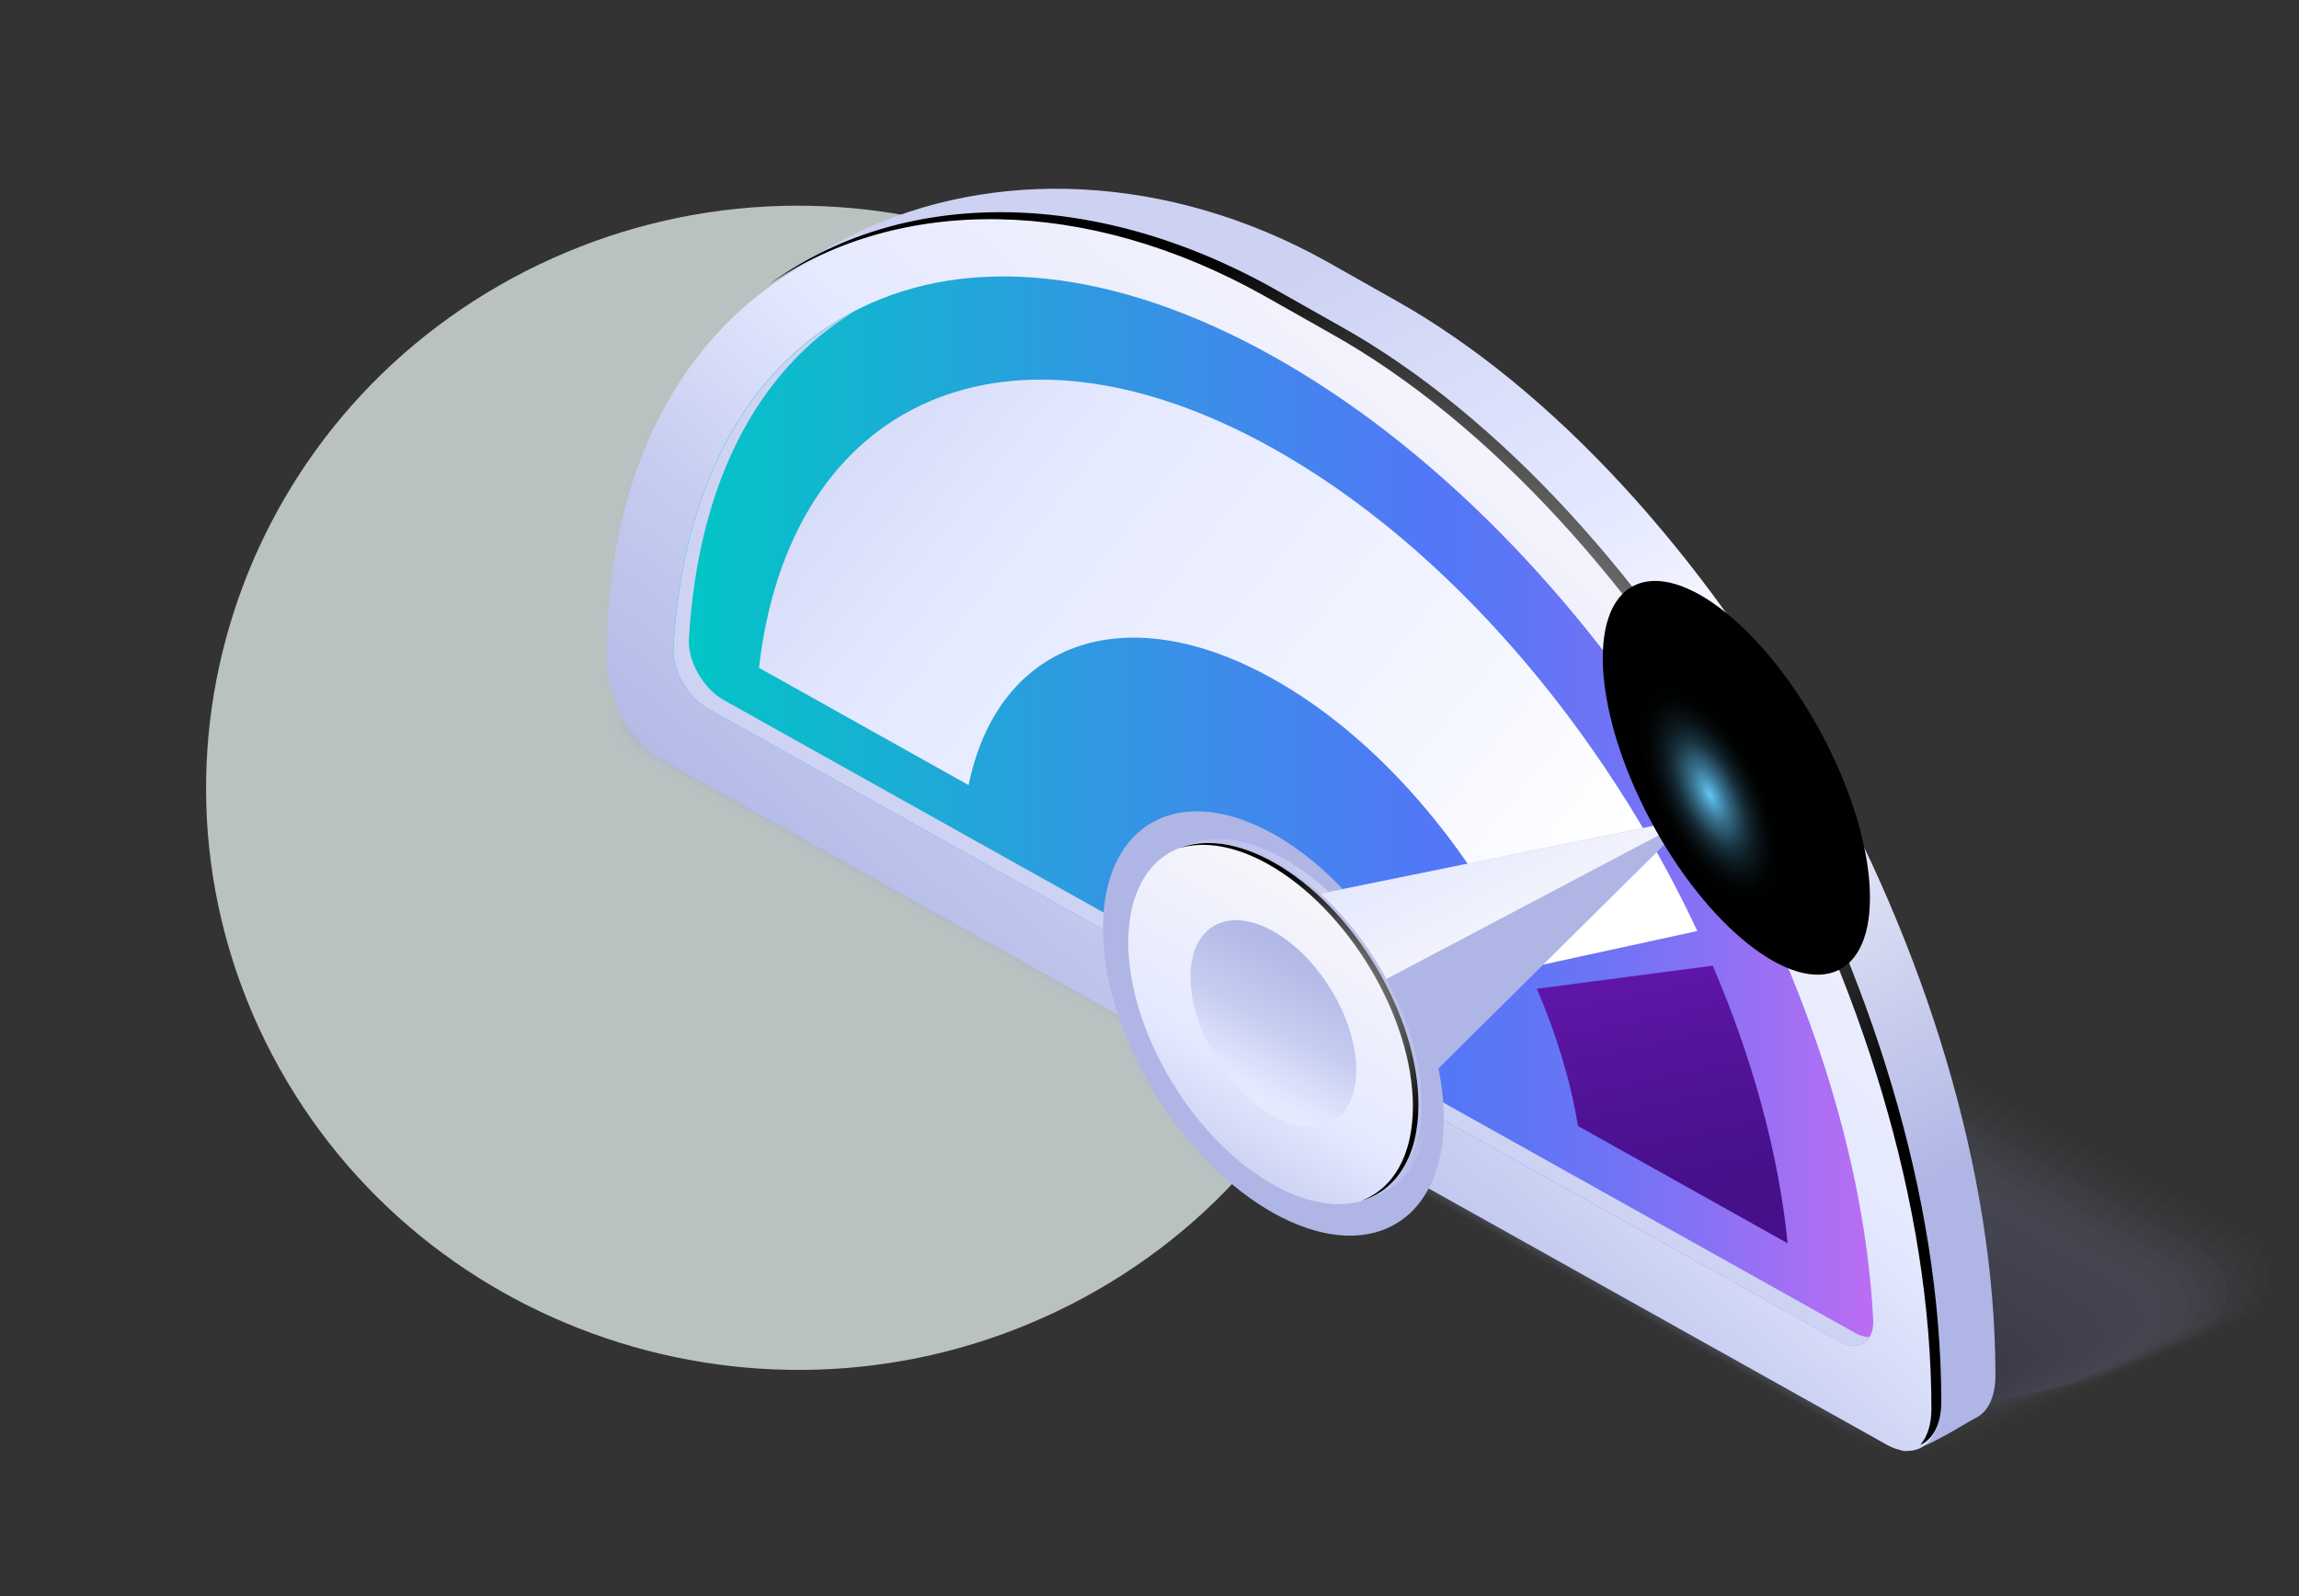<?xml version="1.0" encoding="UTF-8"?> <svg xmlns="http://www.w3.org/2000/svg" width="72" height="50" viewBox="0 0 72 50" fill="none"><rect x="0" y="0" width="72" height="50" fill="#333333" stroke="none"/><path d="M33.542 40.861C42.632 36.222 46.176 25.217 41.458 16.28C36.74 7.343 25.548 3.858 16.458 8.497C7.369 13.135 3.824 24.14 8.542 33.078C13.26 42.015 24.452 45.499 33.542 40.861Z" fill="#B9C1C1"></path><g opacity="0.2"><path opacity="0.05" d="M20.14 20.993L21.456 19.983C21.489 19.963 23.785 18.235 23.81 18.247L26.522 16.309C26.997 16.043 27.651 15.929 28.259 15.929C28.784 15.929 29.309 16.067 29.688 16.281L47.626 26.197L49.943 27.477L70.198 38.674C70.618 38.908 70.927 39.287 71.01 39.683C71.027 39.764 71.039 39.844 71.039 39.925C71.056 40.483 70.706 41.011 70.068 41.367L68.577 42.053C68.544 42.069 65.952 43.224 65.923 43.208L61.42 45.077C60.945 45.344 60.287 45.457 59.683 45.457C59.158 45.457 58.629 45.32 58.254 45.106L42.106 36.057L39.136 34.394L20.015 23.682C19.581 23.439 19.269 23.048 19.194 22.636C19.181 22.567 19.173 22.499 19.169 22.426C19.148 21.869 19.502 21.336 20.14 20.985V20.993Z" fill="#ABB2E2"></path><path opacity="0.1" d="M20.163 21.037L21.467 20.04C21.534 20.003 23.762 18.356 23.821 18.388L26.516 16.616C26.966 16.361 27.653 16.289 28.228 16.289C28.728 16.289 29.278 16.45 29.636 16.648L47.4 26.468L49.691 27.736L69.75 38.823C70.15 39.045 70.484 39.433 70.571 39.808C70.588 39.885 70.604 39.966 70.609 40.047C70.642 40.596 70.304 41.12 69.671 41.476L68.201 42.166C68.134 42.203 65.622 43.301 65.564 43.269L61.11 44.948C60.66 45.203 59.969 45.271 59.398 45.271C58.898 45.271 58.344 45.11 57.986 44.908L41.98 35.944L39.035 34.297L20.084 23.686C19.672 23.456 19.334 23.056 19.255 22.668C19.242 22.6 19.23 22.531 19.221 22.462C19.184 21.913 19.526 21.388 20.159 21.033L20.163 21.037Z" fill="#A7ADDF"></path><path opacity="0.14" d="M20.191 21.077L21.486 20.096C21.582 20.044 23.753 18.477 23.836 18.526L26.515 16.915C26.944 16.676 27.656 16.644 28.202 16.644C28.677 16.644 29.252 16.826 29.589 17.015L47.178 26.742L49.448 27.998L69.311 38.98C69.69 39.194 70.053 39.586 70.14 39.941C70.157 40.018 70.178 40.095 70.186 40.172C70.24 40.709 69.911 41.233 69.282 41.589L67.828 42.283C67.732 42.336 65.295 43.382 65.212 43.333L60.804 44.819C60.375 45.057 59.659 45.089 59.113 45.089C58.638 45.089 58.059 44.908 57.722 44.714L41.862 35.835L38.946 34.204L20.17 23.69C19.782 23.472 19.416 23.064 19.332 22.697C19.316 22.632 19.299 22.563 19.295 22.495C19.241 21.958 19.566 21.433 20.199 21.077H20.191Z" fill="#A3A9DC"></path><path opacity="0.19" d="M20.218 21.122L21.501 20.153C21.63 20.08 23.734 18.602 23.846 18.663L26.513 17.217C26.917 16.991 27.663 16.999 28.175 16.999C28.621 16.999 29.225 17.201 29.546 17.383L46.959 27.013L49.205 28.256L68.868 39.134C69.226 39.336 69.614 39.739 69.701 40.071C69.722 40.143 69.743 40.22 69.751 40.293C69.822 40.818 69.51 41.342 68.876 41.694L67.443 42.388C67.314 42.461 64.956 43.446 64.844 43.386L60.486 44.682C60.082 44.908 59.332 44.896 58.816 44.896C58.37 44.896 57.761 44.69 57.441 44.512L41.727 35.718L38.836 34.099L20.23 23.686C19.864 23.48 19.468 23.06 19.385 22.717C19.368 22.652 19.347 22.587 19.339 22.523C19.264 21.998 19.581 21.473 20.214 21.118L20.218 21.122Z" fill="#9FA4D8"></path><path opacity="0.24" d="M20.244 21.162L21.518 20.205C21.681 20.117 23.722 18.72 23.864 18.8L26.514 17.516C26.893 17.302 27.672 17.355 28.155 17.355C28.576 17.355 29.201 17.581 29.505 17.75L46.743 27.288L48.968 28.519L68.435 39.287C68.773 39.477 69.185 39.889 69.277 40.2C69.298 40.273 69.323 40.341 69.335 40.418C69.423 40.935 69.123 41.456 68.494 41.807L67.077 42.505C66.915 42.594 64.636 43.527 64.494 43.45L60.183 44.553C59.804 44.767 59.02 44.714 58.537 44.714C58.116 44.714 57.483 44.484 57.183 44.318L41.615 35.609L38.753 34.006L20.319 23.694C19.973 23.5 19.552 23.072 19.465 22.749C19.448 22.684 19.423 22.624 19.411 22.559C19.319 22.043 19.623 21.522 20.252 21.17L20.244 21.162Z" fill="#9BA0D5"></path><path opacity="0.29" d="M20.269 21.207L21.532 20.266C21.727 20.157 23.706 18.849 23.873 18.942L26.506 17.823C26.864 17.625 27.668 17.714 28.122 17.714C28.518 17.714 29.168 17.96 29.451 18.118L46.515 27.558L48.714 28.777L67.986 39.441C68.303 39.619 68.744 40.038 68.832 40.329C68.853 40.402 68.882 40.467 68.898 40.539C69.003 41.044 68.715 41.565 68.086 41.916L66.691 42.618C66.495 42.728 64.295 43.604 64.124 43.511L59.862 44.419C59.504 44.617 58.692 44.524 58.238 44.524C57.842 44.524 57.184 44.274 56.905 44.117L41.482 35.492L38.645 33.905L20.382 23.69C20.057 23.508 19.607 23.072 19.52 22.769C19.503 22.705 19.474 22.648 19.461 22.584C19.349 22.079 19.64 21.558 20.269 21.207Z" fill="#979BD2"></path><path opacity="0.33" d="M20.294 21.251L21.548 20.322C21.773 20.197 23.689 18.97 23.885 19.079L26.506 18.126C26.839 17.94 27.676 18.069 28.097 18.069C28.464 18.069 29.143 18.34 29.405 18.485L46.29 27.832L48.469 29.04L67.54 39.598C67.836 39.764 68.303 40.192 68.394 40.462C68.419 40.531 68.448 40.596 68.465 40.668C68.59 41.161 68.311 41.678 67.686 42.029L66.307 42.736C66.082 42.861 63.958 43.684 63.762 43.571L59.546 44.29C59.213 44.476 58.367 44.343 57.946 44.343C57.58 44.343 56.892 44.068 56.63 43.923L41.353 35.383L38.545 33.812L20.453 23.698C20.148 23.528 19.669 23.08 19.582 22.802C19.561 22.741 19.532 22.684 19.515 22.62C19.386 22.127 19.665 21.606 20.29 21.255L20.294 21.251Z" fill="#9397CF"></path><path opacity="0.38" d="M20.317 21.292L21.562 20.375C21.821 20.23 23.675 19.091 23.9 19.216L26.503 18.425C26.812 18.251 27.678 18.425 28.074 18.425C28.416 18.425 29.12 18.715 29.361 18.853L46.071 28.103L48.225 29.298L67.1 39.748C67.375 39.901 67.871 40.341 67.963 40.588C67.988 40.656 68.021 40.717 68.042 40.785C68.184 41.27 67.921 41.783 67.296 42.134L65.938 42.841C65.68 42.986 63.634 43.749 63.41 43.624L59.243 44.149C58.935 44.322 58.056 44.149 57.665 44.149C57.323 44.149 56.611 43.854 56.369 43.717L41.238 35.262L38.455 33.707L20.534 23.69C20.25 23.532 19.742 23.076 19.654 22.818C19.634 22.757 19.6 22.701 19.579 22.644C19.43 22.16 19.7 21.643 20.325 21.296L20.317 21.292Z" fill="#8F92CC"></path><path opacity="0.43" d="M20.34 21.336L21.573 20.431C21.865 20.27 23.652 19.212 23.906 19.353L26.494 18.727C26.781 18.566 27.677 18.78 28.039 18.78C28.356 18.78 29.081 19.091 29.31 19.22L45.844 28.377L47.977 29.56L66.657 39.905C66.912 40.046 67.436 40.494 67.524 40.721C67.549 40.789 67.586 40.846 67.611 40.914C67.77 41.387 67.52 41.9 66.895 42.251L65.558 42.961C65.266 43.123 63.3 43.834 63.045 43.692L58.925 44.027C58.638 44.189 57.734 43.971 57.371 43.971C57.055 43.971 56.318 43.652 56.093 43.527L41.103 35.153L38.346 33.614L20.595 23.698C20.336 23.552 19.745 23.1 19.707 22.85C19.674 22.793 19.649 22.737 19.628 22.68C19.461 22.208 19.715 21.695 20.34 21.344V21.336Z" fill="#8B8EC9"></path><path opacity="0.48" d="M20.366 21.376L21.59 20.488C21.915 20.306 23.64 19.337 23.919 19.491L26.494 19.026C26.756 18.881 27.681 19.131 28.014 19.131C28.302 19.131 29.056 19.466 29.264 19.579L45.624 28.64L47.736 29.807L66.22 40.046C66.453 40.176 67.053 40.62 67.095 40.838C67.132 40.898 67.162 40.959 67.187 41.024C67.366 41.488 67.124 41.997 66.503 42.344L65.183 43.059C64.858 43.24 62.971 43.894 62.687 43.737L58.617 43.878C58.355 44.023 57.417 43.765 57.084 43.765C56.797 43.765 56.03 43.426 55.826 43.309L40.983 35.02L38.254 33.497L20.674 23.682C20.436 23.549 19.811 23.088 19.774 22.858C19.736 22.806 19.711 22.749 19.686 22.692C19.499 22.232 19.745 21.72 20.366 21.368V21.376Z" fill="#8789C6"></path><path opacity="0.52" d="M20.393 21.421L21.605 20.544C21.964 20.347 23.626 19.458 23.934 19.632L26.492 19.333C26.729 19.2 27.688 19.495 27.988 19.495C28.25 19.495 29.029 19.85 29.216 19.955L45.401 28.923L47.488 30.077L65.773 40.208C65.985 40.325 66.614 40.777 66.652 40.975C66.693 41.032 66.727 41.092 66.752 41.153C66.952 41.605 66.722 42.114 66.102 42.461L64.802 43.176C64.444 43.373 62.636 43.971 62.323 43.801L58.299 43.753C58.062 43.886 57.091 43.583 56.787 43.583C56.524 43.583 55.733 43.22 55.545 43.115L40.848 34.91L38.144 33.4L20.735 23.682C20.518 23.561 19.864 23.092 19.826 22.886C19.789 22.834 19.756 22.781 19.731 22.725C19.522 22.277 19.756 21.764 20.381 21.417L20.393 21.421Z" fill="#8385C2"></path><path opacity="0.57" d="M20.424 21.465L21.628 20.601C22.016 20.383 23.615 19.579 23.953 19.769L26.494 19.632C26.706 19.511 27.694 19.846 27.969 19.846C28.206 19.846 29.006 20.221 29.177 20.318L45.187 29.189L47.253 30.332L65.341 40.357C65.529 40.462 66.195 40.922 66.229 41.1C66.27 41.157 66.308 41.213 66.337 41.274C66.554 41.714 66.337 42.223 65.716 42.566L64.433 43.285C64.046 43.502 62.313 44.044 61.975 43.854L58.001 43.612C57.789 43.733 56.785 43.389 56.514 43.389C56.276 43.389 55.464 43.006 55.293 42.909L40.742 34.789L38.067 33.295L20.828 23.678C20.633 23.569 19.945 23.092 19.912 22.906C19.87 22.858 19.837 22.805 19.812 22.749C19.587 22.309 19.812 21.8 20.428 21.453L20.424 21.465Z" fill="#7F80BF"></path><path opacity="0.62" d="M20.445 21.506L21.637 20.654C22.057 20.419 23.595 19.701 23.961 19.902L26.49 19.931C26.682 19.826 27.698 20.197 27.94 20.197C28.148 20.197 28.977 20.597 29.127 20.682L44.962 29.46L47.003 30.59L64.896 40.511C65.062 40.604 65.758 41.072 65.791 41.23C65.837 41.282 65.875 41.339 65.904 41.395C66.141 41.827 65.933 42.328 65.317 42.675L64.054 43.398C63.633 43.632 61.98 44.12 61.613 43.914L57.685 43.483C57.493 43.587 56.46 43.204 56.218 43.204C56.01 43.204 55.168 42.796 55.014 42.715L40.608 34.68L37.959 33.203L20.891 23.682C20.716 23.585 19.995 23.1 19.966 22.935C19.924 22.886 19.887 22.834 19.858 22.785C19.612 22.357 19.824 21.849 20.441 21.501L20.445 21.506Z" fill="#7B7CBC"></path><path opacity="0.67" d="M20.471 21.55L21.654 20.714C22.108 20.459 23.582 19.826 23.974 20.048L26.486 20.237C26.653 20.145 27.703 20.56 27.911 20.56C28.094 20.56 28.948 20.98 29.077 21.053L44.737 29.738L46.758 30.856L64.45 40.668C64.596 40.749 65.325 41.225 65.35 41.362C65.4 41.415 65.438 41.467 65.471 41.524C65.725 41.944 65.529 42.444 64.913 42.792L63.667 43.519C63.213 43.773 61.634 44.205 61.243 43.983L57.364 43.357C57.197 43.45 56.131 43.026 55.923 43.026C55.739 43.026 54.873 42.598 54.74 42.525L40.48 34.575L37.859 33.114L20.962 23.694C20.812 23.609 20.054 23.116 20.029 22.971C19.983 22.922 19.946 22.874 19.912 22.826C19.646 22.41 19.846 21.901 20.466 21.558L20.471 21.55Z" fill="#7777B9"></path><path opacity="0.71" d="M20.498 21.594L21.669 20.771C22.156 20.5 23.564 19.951 23.985 20.185L26.48 20.541C26.622 20.46 27.701 20.916 27.884 20.916C28.043 20.916 28.922 21.356 29.034 21.421L44.515 30.009L46.51 31.115L64.007 40.822C64.132 40.894 64.89 41.375 64.915 41.492C64.965 41.54 65.007 41.593 65.044 41.645C65.319 42.053 65.136 42.554 64.519 42.897L63.295 43.624C62.807 43.894 61.308 44.27 60.887 44.036L57.058 43.22C56.917 43.301 55.821 42.832 55.638 42.832C55.479 42.832 54.588 42.38 54.471 42.32L40.353 34.454L37.758 33.009L21.031 23.69C20.902 23.617 20.11 23.116 20.09 22.991C20.044 22.947 20.002 22.898 19.969 22.85C19.686 22.442 19.873 21.938 20.49 21.594H20.498Z" fill="#7373B6"></path><path opacity="0.76" d="M20.523 21.635L21.686 20.823C22.206 20.532 23.552 20.068 24.002 20.318L26.485 20.835C26.605 20.771 27.714 21.267 27.864 21.267C27.997 21.267 28.897 21.732 28.992 21.784L44.298 30.279L46.273 31.373L63.574 40.975C63.678 41.036 64.47 41.524 64.486 41.621C64.541 41.67 64.582 41.718 64.62 41.77C64.915 42.166 64.74 42.667 64.128 43.01L62.924 43.741C62.403 44.032 60.983 44.351 60.537 44.1L56.754 43.091C56.634 43.155 55.509 42.651 55.355 42.651C55.221 42.651 54.305 42.178 54.209 42.126L40.236 34.341L37.67 32.912L21.115 23.69C21.006 23.629 20.182 23.12 20.165 23.015C20.115 22.971 20.073 22.927 20.036 22.878C19.732 22.483 19.911 21.982 20.523 21.635Z" fill="#6F6EB3"></path><path opacity="0.81" d="M20.547 21.679L21.697 20.88C22.247 20.573 23.53 20.193 24.009 20.46L26.475 21.142C26.571 21.089 27.708 21.627 27.829 21.627C27.933 21.627 28.862 22.111 28.937 22.155L44.068 30.554L46.017 31.636L63.123 41.128C63.206 41.177 64.027 41.673 64.044 41.75C64.098 41.795 64.144 41.843 64.185 41.892C64.502 42.279 64.335 42.776 63.723 43.119L62.535 43.854C61.986 44.161 60.64 44.427 60.165 44.161L56.432 42.962C56.337 43.014 55.178 42.465 55.058 42.465C54.953 42.465 54.008 41.968 53.933 41.928L40.106 34.228L37.565 32.815L21.18 23.694C21.093 23.645 20.239 23.128 20.222 23.044C20.168 23.003 20.126 22.959 20.084 22.91C19.76 22.527 19.926 22.026 20.543 21.683L20.547 21.679Z" fill="#6B6AB0"></path><path opacity="0.86" d="M20.574 21.72L21.716 20.936C22.299 20.609 23.52 20.315 24.024 20.597L26.473 21.445C26.544 21.405 27.715 21.982 27.802 21.982C27.881 21.982 28.835 22.487 28.889 22.519L43.845 30.825L45.774 31.895L62.679 41.282C62.742 41.319 63.596 41.823 63.608 41.88C63.667 41.924 63.717 41.969 63.758 42.013C64.096 42.389 63.942 42.885 63.329 43.224L62.163 43.963C61.58 44.29 60.313 44.496 59.809 44.214L56.122 42.821C56.051 42.861 54.86 42.271 54.768 42.271C54.689 42.271 53.718 41.755 53.66 41.722L39.979 34.107L37.463 32.706L21.249 23.682C21.182 23.646 20.295 23.121 20.282 23.056C20.228 23.016 20.178 22.975 20.141 22.931C19.795 22.559 19.953 22.059 20.566 21.716L20.574 21.72Z" fill="#6765AC"></path><path opacity="0.9" d="M20.597 21.764L21.726 20.993C22.342 20.65 23.5 20.436 24.034 20.734L26.471 21.744C26.517 21.715 27.716 22.337 27.779 22.337C27.833 22.337 28.808 22.866 28.845 22.886L43.626 31.095L45.53 32.153L62.239 41.435C62.281 41.46 63.164 41.968 63.173 42.009C63.231 42.049 63.285 42.094 63.327 42.138C63.685 42.501 63.539 42.994 62.927 43.337L61.777 44.076C61.16 44.419 59.973 44.573 59.44 44.274L55.803 42.691C55.757 42.719 54.532 42.086 54.474 42.086C54.42 42.086 53.424 41.544 53.387 41.524L39.852 33.994L37.365 32.609L21.326 23.686C21.284 23.662 20.359 23.129 20.351 23.084C20.293 23.048 20.243 23.003 20.201 22.963C19.838 22.604 19.98 22.103 20.593 21.76L20.597 21.764Z" fill="#6361A9"></path><path opacity="0.95" d="M20.628 21.808L21.749 21.049C22.399 20.686 23.49 20.561 24.053 20.876L26.473 22.051C26.498 22.038 27.727 22.697 27.756 22.697C27.781 22.697 28.785 23.246 28.806 23.258L43.412 31.374L45.295 32.419L61.809 41.593C61.83 41.605 62.746 42.122 62.75 42.142C62.813 42.178 62.867 42.223 62.913 42.263C63.288 42.614 63.154 43.107 62.546 43.45L61.417 44.193C60.767 44.557 59.659 44.654 59.097 44.339L55.506 42.562C55.481 42.574 54.227 41.904 54.198 41.904C54.173 41.904 53.148 41.343 53.127 41.331L39.738 33.885L37.276 32.516L21.407 23.69C21.387 23.678 20.428 23.137 20.424 23.117C20.366 23.08 20.312 23.04 20.266 23C19.883 22.652 20.016 22.152 20.628 21.808Z" fill="#5F5CA6"></path><path d="M58.732 44.395L39.611 33.768L20.489 23.141C19.897 22.81 19.972 22.232 20.655 21.853L21.768 21.106C22.447 20.726 23.48 20.682 24.067 21.013L43.189 31.64L62.311 42.267C62.902 42.598 62.827 43.176 62.144 43.555L61.032 44.302C60.353 44.682 59.32 44.726 58.732 44.395Z" fill="#5B58A3"></path></g><path d="M59.539 45.433L22.408 22.826C21.483 22.309 20.733 20.92 20.733 19.721L19.438 20.213C19.438 7.39 31.652 2.653 41.575 8.205L43.683 9.396C53.607 14.948 62.493 30.263 62.493 43.087C62.493 43.769 62.251 44.241 61.868 44.423C61.58 44.56 59.935 45.651 59.539 45.428V45.433Z" fill="url(#paint0_linear_311_233)"></path><path d="M59.085 45.255L20.675 23.762C19.75 23.246 19 21.857 19 20.657C19 7.834 29.919 3.594 39.842 9.146L41.95 10.337C51.873 15.889 60.76 31.204 60.76 44.028C60.76 45.223 60.01 45.772 59.085 45.255Z" fill="url(#paint1_linear_311_233)"></path><path style="mix-blend-mode:color-dodge" d="M41.987 10.224L39.879 9.033C34.193 5.852 28.181 5.892 24.082 8.912C28.169 6.11 34.026 6.15 39.571 9.255L41.679 10.447C51.602 15.998 60.488 31.313 60.488 44.137C60.488 44.633 60.355 45.021 60.138 45.263C60.538 45.09 60.797 44.613 60.797 43.915C60.797 31.091 51.911 15.776 41.987 10.224Z" fill="url(#paint2_radial_311_233)"></path><path d="M22.163 22.188C21.538 21.837 21.05 20.977 21.088 20.302C21.684 9.671 29.87 5.565 39.876 11.165C49.883 16.765 58.069 30.033 58.665 41.331C58.702 42.045 58.215 42.364 57.59 42.013L22.159 22.188H22.163Z" fill="url(#paint3_linear_311_233)"></path><g style="mix-blend-mode:multiply"><path d="M58.081 41.746L22.65 21.921C22.025 21.57 21.538 20.71 21.575 20.036C21.854 15.086 23.775 11.553 26.762 9.756C23.5 11.456 21.384 15.094 21.092 20.306C21.054 20.981 21.542 21.841 22.167 22.192L57.598 42.017C58.023 42.255 58.377 42.178 58.552 41.888C58.41 41.888 58.252 41.843 58.081 41.75V41.746Z" fill="#CED3F4"></path></g><path d="M47.84 30.324L53.156 29.165C50.219 22.878 45.37 17.128 39.879 14.052C31.576 9.404 24.732 12.514 23.77 20.92L30.335 24.594C31.239 20.157 35.168 18.635 39.875 21.271C43.166 23.112 46.074 26.556 47.836 30.324H47.84Z" fill="url(#paint4_linear_311_233)"></path><path d="M48.133 30.978C48.741 32.399 49.187 33.853 49.42 35.274L55.986 38.948C55.698 36.097 54.874 33.134 53.64 30.251L48.129 30.974L48.133 30.978Z" fill="url(#paint5_linear_311_233)"></path><path d="M43.677 38.358C45.749 37.184 45.728 33.414 43.631 29.937C41.534 26.46 38.155 24.593 36.083 25.767C34.011 26.941 34.032 30.711 36.129 34.188C38.226 37.665 41.606 39.532 43.677 38.358Z" fill="#AFB6E5"></path><path d="M43.419 37.302C45.182 36.302 45.165 33.092 43.379 30.131C41.593 27.17 38.715 25.58 36.952 26.579C35.188 27.579 35.206 30.789 36.991 33.75C38.777 36.711 41.655 38.301 43.419 37.302Z" fill="url(#paint6_linear_311_233)"></path><path d="M37.531 28.773L52.958 25.632L42.218 36.275L37.531 28.773Z" fill="url(#paint7_linear_311_233)"></path><path d="M37.531 28.773L52.958 25.632L39.606 32.682L37.531 28.773Z" fill="url(#paint8_linear_311_233)"></path><path d="M44.524 34.583C44.524 37.373 42.491 38.5 39.979 37.095C37.471 35.69 35.434 32.29 35.434 29.5C35.434 26.71 37.467 25.583 39.979 26.988C42.486 28.394 44.524 31.793 44.524 34.583Z" fill="url(#paint9_linear_311_233)"></path><path d="M43.114 37.424C44.878 36.424 44.86 33.214 43.074 30.253C41.288 27.292 38.411 25.702 36.647 26.701C34.883 27.701 34.901 30.911 36.687 33.872C38.473 36.833 41.35 38.423 43.114 37.424Z" fill="url(#paint10_linear_311_233)"></path><path style="mix-blend-mode:color-dodge" d="M39.879 27.009C38.758 26.383 37.733 26.262 36.938 26.569C37.704 26.343 38.662 26.484 39.704 27.065C42.212 28.47 44.249 31.87 44.249 34.66C44.249 36.203 43.624 37.232 42.645 37.612C43.724 37.293 44.424 36.235 44.424 34.604C44.424 31.814 42.391 28.41 39.879 27.009Z" fill="url(#paint11_radial_311_233)"></path><path d="M41.727 35.126C42.734 34.556 42.723 32.721 41.702 31.029C40.681 29.337 39.038 28.428 38.03 28.998C37.023 29.569 37.034 31.403 38.055 33.096C39.076 34.788 40.719 35.697 41.727 35.126Z" fill="url(#paint12_linear_311_233)"></path><path style="mix-blend-mode:color-dodge" d="M57.065 23.019C58.835 26.342 59.072 29.641 57.589 30.384C56.106 31.127 53.469 29.036 51.695 25.713C49.924 22.39 49.687 19.091 51.17 18.348C52.653 17.605 55.29 19.696 57.065 23.019Z" fill="url(#paint13_radial_311_233)"></path><defs><linearGradient id="paint0_linear_311_233" x1="32.806" y1="12.853" x2="54.974" y2="52.838" gradientUnits="userSpaceOnUse"><stop stop-color="#CDD2F3"></stop><stop offset="0.25" stop-color="#E5E9FF"></stop><stop offset="0.31" stop-color="#EFF1FF"></stop><stop offset="0.37" stop-color="white"></stop><stop offset="0.49" stop-color="#EBEDF8"></stop><stop offset="0.72" stop-color="#B8BEE8"></stop><stop offset="0.76" stop-color="#AFB6E5"></stop><stop offset="0.91" stop-color="#AFB6E5"></stop><stop offset="1" stop-color="#AFB6E5"></stop></linearGradient><linearGradient id="paint1_linear_311_233" x1="31.66" y1="38.338" x2="51.905" y2="15.098" gradientUnits="userSpaceOnUse"><stop stop-color="#AFB6E5"></stop><stop offset="0.14" stop-color="#B5BCE8"></stop><stop offset="0.35" stop-color="#C7CDF0"></stop><stop offset="0.58" stop-color="#E5E9FF"></stop><stop offset="0.95" stop-color="#F4F4FB"></stop><stop offset="1" stop-color="#F7F6FB"></stop></linearGradient><radialGradient id="paint2_radial_311_233" cx="0" cy="0" r="1" gradientUnits="userSpaceOnUse" gradientTransform="translate(42.441 25.955) scale(19.155 18.565)"><stop stop-color="white"></stop><stop offset="1"></stop></radialGradient><linearGradient id="paint3_linear_311_233" x1="21.088" y1="25.41" x2="58.673" y2="25.41" gradientUnits="userSpaceOnUse"><stop stop-color="#00C7C5"></stop><stop offset="0.33" stop-color="#2D9BE0"></stop><stop offset="0.63" stop-color="#5277F7"></stop><stop offset="0.69" stop-color="#5A76F6"></stop><stop offset="0.79" stop-color="#7273F5"></stop><stop offset="0.91" stop-color="#9970F4"></stop><stop offset="1" stop-color="#BB6DF3"></stop></linearGradient><linearGradient id="paint4_linear_311_233" x1="8.293" y1="-0.52" x2="47.06" y2="30.806" gradientUnits="userSpaceOnUse"><stop stop-color="#AFB6E5"></stop><stop offset="0.14" stop-color="#B5BCE8"></stop><stop offset="0.35" stop-color="#C7CDF0"></stop><stop offset="0.58" stop-color="#E5E9FF"></stop><stop offset="0.86" stop-color="#F4F6FF"></stop><stop offset="1" stop-color="white"></stop></linearGradient><linearGradient id="paint5_linear_311_233" x1="53.02" y1="38.843" x2="49.618" y2="22.648" gradientUnits="userSpaceOnUse"><stop offset="0.1" stop-color="#45108A"></stop><stop offset="1" stop-color="#7C1DC9"></stop></linearGradient><linearGradient id="paint6_linear_311_233" x1="37.234" y1="26.795" x2="42.955" y2="37.417" gradientUnits="userSpaceOnUse"><stop stop-color="#BCC2EB"></stop><stop offset="0.19" stop-color="#C6CCF0"></stop><stop offset="0.28" stop-color="#D1D5F0"></stop><stop offset="0.36" stop-color="#BDC3E9"></stop><stop offset="0.41" stop-color="#AFB6E5"></stop><stop offset="0.91" stop-color="#AFB6E5"></stop><stop offset="0.99" stop-color="#B9C0EA"></stop><stop offset="1" stop-color="#BCC2EB"></stop></linearGradient><linearGradient id="paint7_linear_311_233" x1="-104.424" y1="-250.569" x2="-132.583" y2="-251.656" gradientUnits="userSpaceOnUse"><stop stop-color="#AFB6E5"></stop><stop offset="0.14" stop-color="#B5BCE8"></stop><stop offset="0.35" stop-color="#C7CDF0"></stop><stop offset="0.58" stop-color="#E5E9FF"></stop><stop offset="0.95" stop-color="#F4F4FB"></stop><stop offset="1" stop-color="#F7F6FB"></stop></linearGradient><linearGradient id="paint8_linear_311_233" x1="41.88" y1="21.299" x2="46.523" y2="30.126" gradientUnits="userSpaceOnUse"><stop stop-color="#AFB6E5"></stop><stop offset="0.14" stop-color="#B5BCE8"></stop><stop offset="0.35" stop-color="#C7CDF0"></stop><stop offset="0.58" stop-color="#E5E9FF"></stop><stop offset="0.95" stop-color="#F4F4FB"></stop><stop offset="1" stop-color="#F7F6FB"></stop></linearGradient><linearGradient id="paint9_linear_311_233" x1="-509.457" y1="-282.656" x2="-525.423" y2="-278.183" gradientUnits="userSpaceOnUse"><stop stop-color="#BCC2EB"></stop><stop offset="0.19" stop-color="#C6CCF0"></stop><stop offset="0.28" stop-color="#D1D5F0"></stop><stop offset="0.36" stop-color="#BDC3E9"></stop><stop offset="0.41" stop-color="#AFB6E5"></stop><stop offset="0.91" stop-color="#AFB6E5"></stop><stop offset="0.99" stop-color="#B9C0EA"></stop><stop offset="1" stop-color="#BCC2EB"></stop></linearGradient><linearGradient id="paint10_linear_311_233" x1="34.438" y1="40.544" x2="41.831" y2="28.289" gradientUnits="userSpaceOnUse"><stop stop-color="#AFB6E5"></stop><stop offset="0.14" stop-color="#B5BCE8"></stop><stop offset="0.35" stop-color="#C7CDF0"></stop><stop offset="0.58" stop-color="#E5E9FF"></stop><stop offset="0.95" stop-color="#F4F4FB"></stop><stop offset="1" stop-color="#F7F6FB"></stop></linearGradient><radialGradient id="paint11_radial_311_233" cx="0" cy="0" r="1" gradientUnits="userSpaceOnUse" gradientTransform="translate(40.678 32.007) scale(4.87 4.72)"><stop stop-color="white"></stop><stop offset="1"></stop></radialGradient><linearGradient id="paint12_linear_311_233" x1="41.369" y1="29.437" x2="37.261" y2="37.156" gradientUnits="userSpaceOnUse"><stop stop-color="#AFB6E5"></stop><stop offset="0.14" stop-color="#B5BCE8"></stop><stop offset="0.35" stop-color="#C7CDF0"></stop><stop offset="0.58" stop-color="#E5E9FF"></stop><stop offset="0.95" stop-color="#F4F4FB"></stop><stop offset="1" stop-color="#F7F6FB"></stop></linearGradient><radialGradient id="paint13_radial_311_233" cx="0" cy="0" r="1" gradientUnits="userSpaceOnUse" gradientTransform="translate(53.55 24.887) rotate(-26.606) scale(3.007 6.814)"><stop stop-color="#62C5F6"></stop><stop offset="0.07" stop-color="#4B97BD"></stop><stop offset="0.14" stop-color="#376F8B"></stop><stop offset="0.21" stop-color="#264D60"></stop><stop offset="0.27" stop-color="#18313D"></stop><stop offset="0.34" stop-color="#0D1B22"></stop><stop offset="0.41" stop-color="#060C0F"></stop><stop offset="0.48" stop-color="#010303"></stop><stop offset="0.55"></stop></radialGradient></defs></svg> 